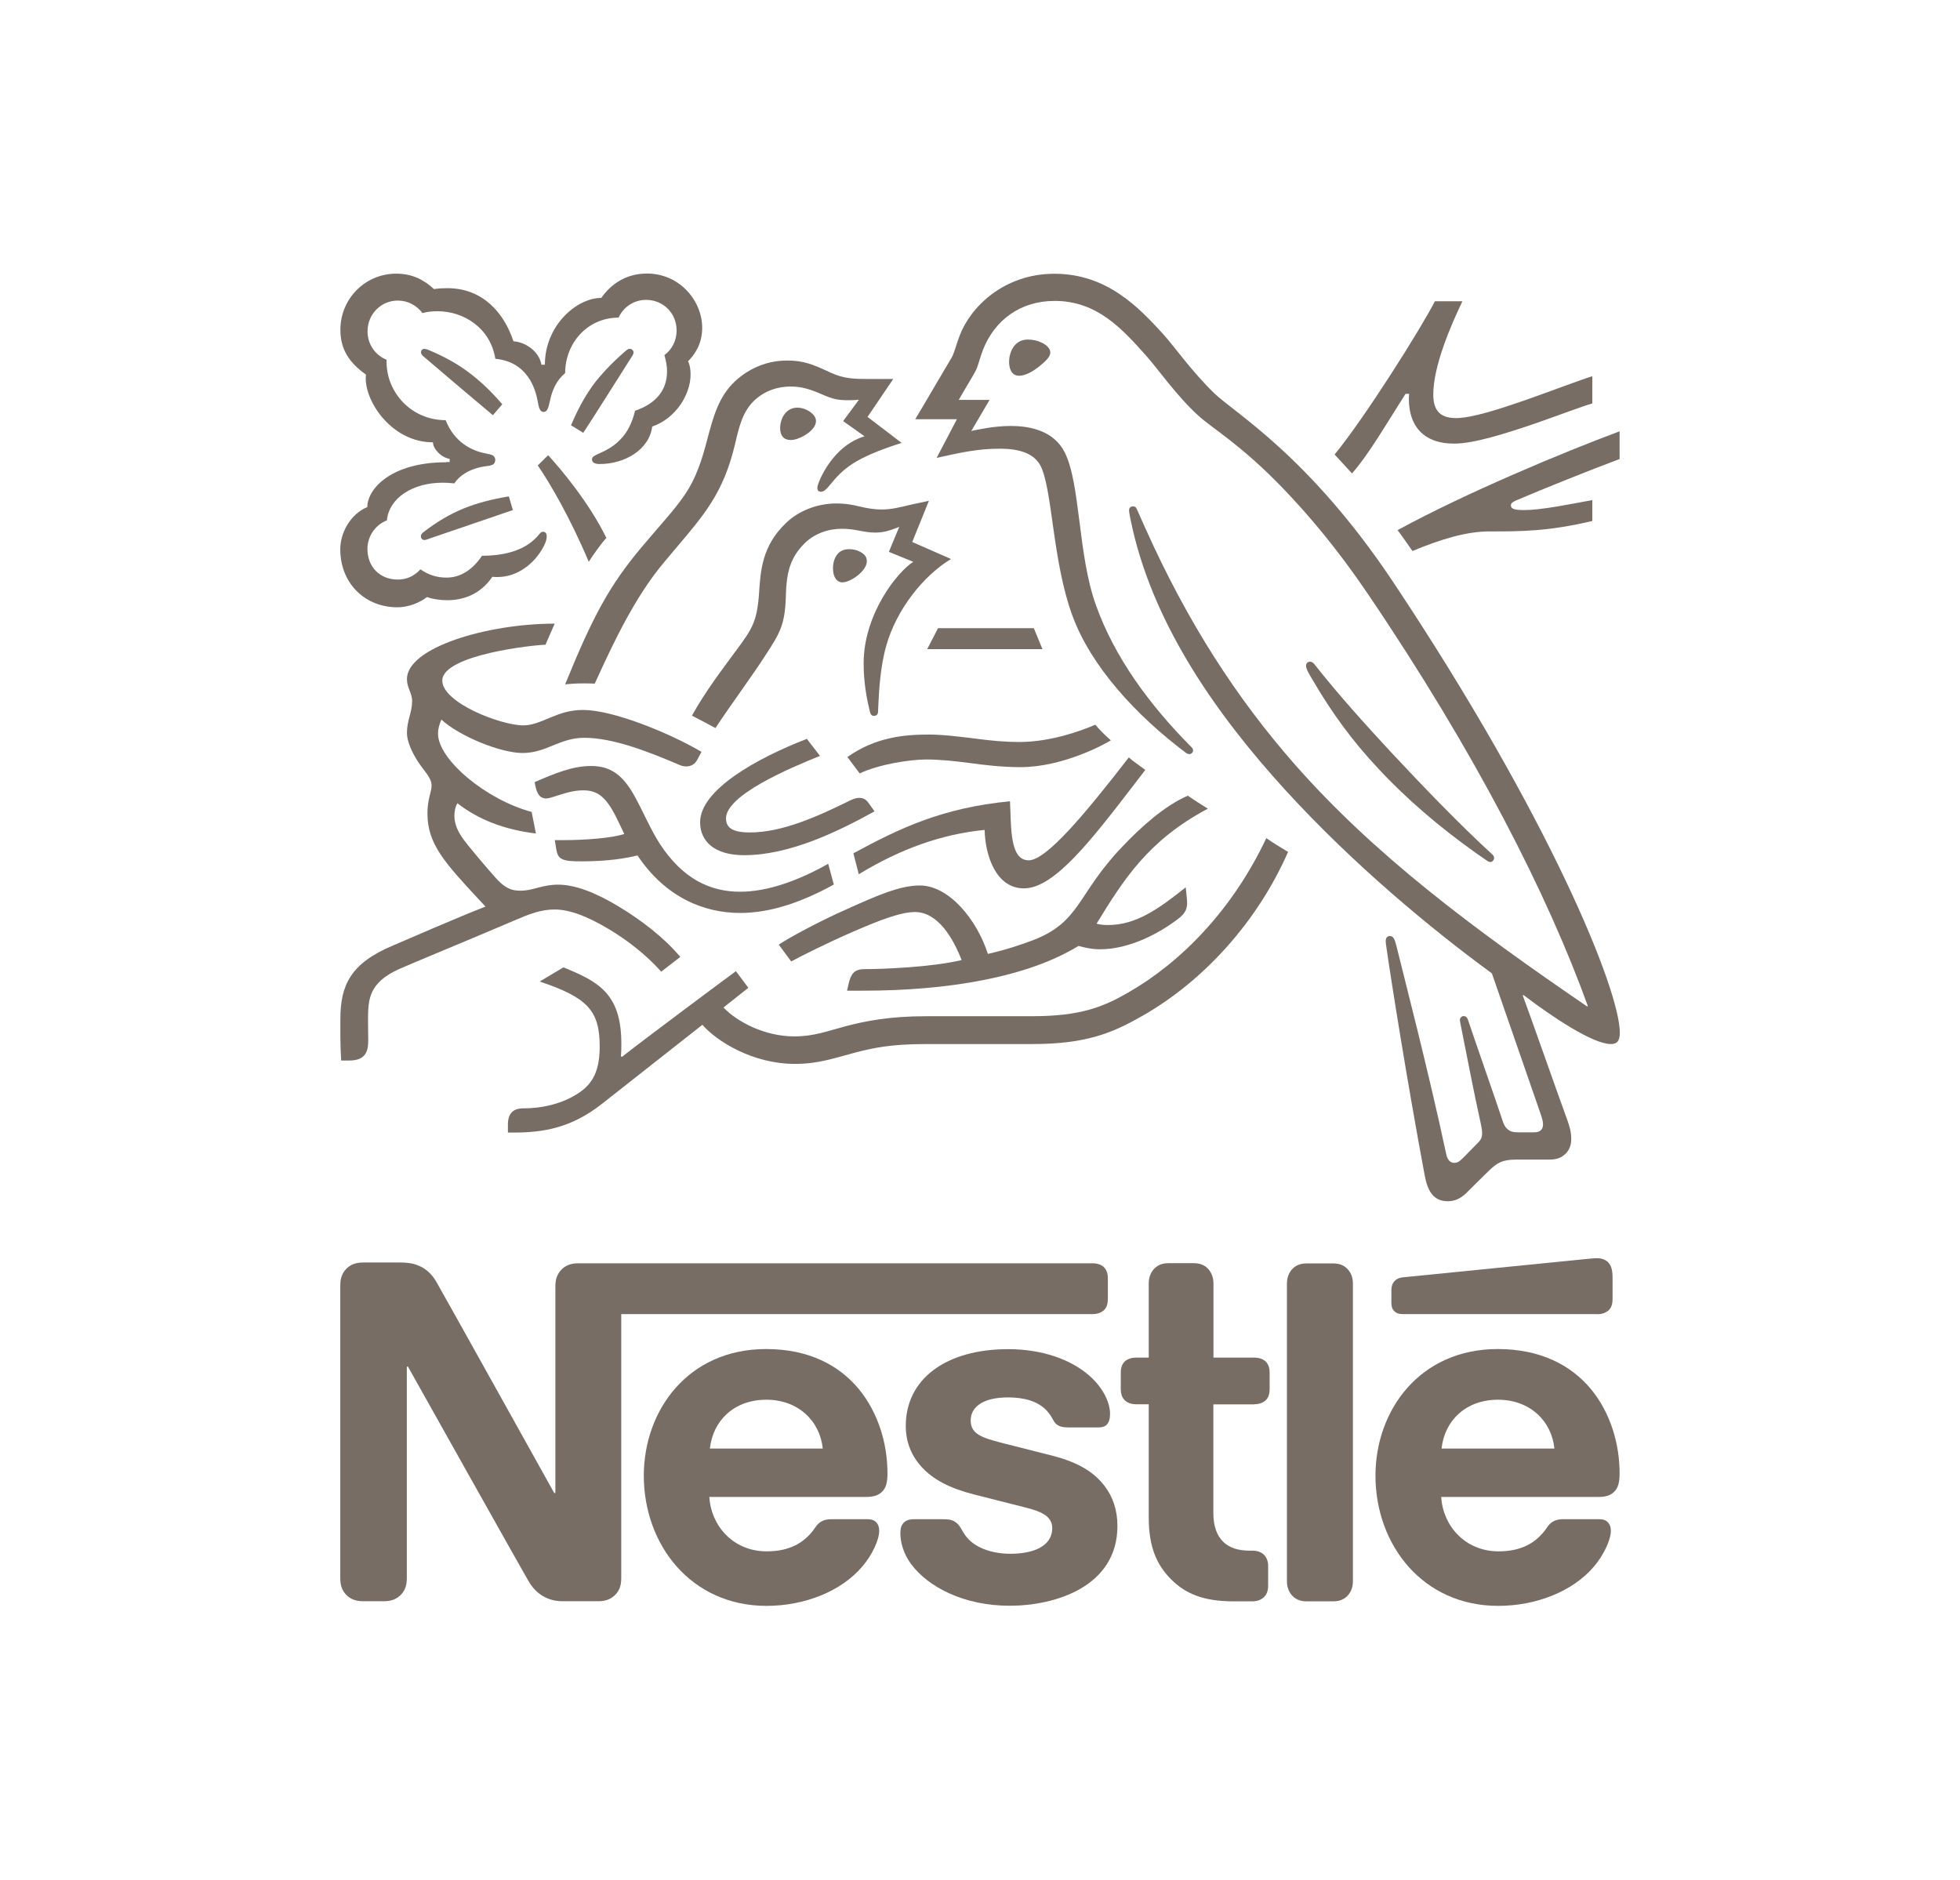 <?xml version="1.0" encoding="utf-8"?>
<svg xmlns="http://www.w3.org/2000/svg" width="122" height="117" viewBox="0 0 122 117" fill="none">
<path d="M75.181 50.337C74.787 50.099 74.228 49.73 73.934 49.528C72.486 50.163 71.053 51.442 69.834 52.727C67.024 55.673 67.275 57.37 64.315 58.518C63.57 58.8 62.659 59.11 61.491 59.377C60.803 57.24 59.075 55.117 57.248 55.117C55.986 55.117 54.524 55.781 52.84 56.532C50.861 57.406 49.048 58.41 48.475 58.8L49.249 59.847C49.837 59.522 51.535 58.67 53.241 57.933C54.718 57.298 56.051 56.771 56.947 56.771C58.395 56.771 59.334 58.424 59.857 59.76C57.957 60.215 54.84 60.323 53.901 60.323C53.463 60.323 53.306 60.395 53.155 60.526C53.012 60.656 52.904 60.879 52.833 61.19L52.725 61.666H53.736C58.982 61.666 63.95 60.836 67.132 58.879C67.584 59.002 67.971 59.089 68.479 59.089C70.307 59.089 72.185 58.085 73.368 57.168C73.791 56.843 73.891 56.547 73.891 56.222C73.891 56.063 73.877 55.926 73.862 55.781L73.805 55.233C72.121 56.576 70.716 57.579 68.974 57.579C68.666 57.579 68.436 57.55 68.257 57.493C69.942 54.749 71.461 52.315 75.181 50.337Z" fill="#776D65"/>
<path d="M64.034 53.55C62.837 53.55 62.952 51.499 62.866 49.875C58.652 50.286 56.014 51.543 53.118 53.117L53.455 54.417C56.078 52.828 58.609 51.925 61.289 51.658C61.318 53.211 61.977 55.297 63.733 55.297C65.618 55.297 67.905 52.33 70.586 48.842L71.288 47.925C70.922 47.643 70.514 47.383 70.263 47.145C67.511 50.705 65.124 53.55 64.034 53.55Z" fill="#776D65"/>
<path d="M54.875 31.714C54.481 31.714 54.03 31.656 53.499 31.526C53.091 31.425 52.661 31.339 52.037 31.339C50.926 31.339 49.736 31.765 48.919 32.559C47.428 33.989 47.342 35.527 47.249 36.899C47.127 38.726 46.79 39.181 45.808 40.509C45.006 41.599 43.909 43.029 43.07 44.546C43.336 44.676 44.224 45.152 44.532 45.318C45.5 43.852 46.848 42.04 47.729 40.661C48.532 39.419 48.855 38.877 48.912 37.209C48.926 36.928 48.926 36.653 48.955 36.386C49.027 35.52 49.249 34.646 50.066 33.837C50.668 33.223 51.542 32.913 52.41 32.913C53.248 32.913 53.743 33.151 54.474 33.151C54.997 33.151 55.37 33.021 55.707 32.898L55.972 32.797L55.327 34.35L56.846 34.971C55.879 35.577 53.757 38.199 53.757 41.296C53.757 42.416 53.929 43.448 54.166 44.365C54.194 44.466 54.252 44.56 54.402 44.56C54.546 44.56 54.646 44.473 54.653 44.322L54.667 43.997C54.711 43.051 54.782 41.549 55.162 40.206C55.793 37.938 57.492 35.816 59.197 34.797L56.782 33.736L57.821 31.172L56.682 31.418C55.986 31.584 55.477 31.714 54.875 31.714Z" fill="#776D65"/>
<path d="M63.978 21.136C63.068 21.136 62.81 22.024 62.81 22.522C62.81 22.919 62.946 23.389 63.44 23.389C63.842 23.389 64.351 23.092 64.745 22.76C65.125 22.45 65.376 22.197 65.376 21.937C65.376 21.699 65.153 21.468 64.817 21.316C64.58 21.201 64.286 21.136 63.978 21.136Z" fill="#776D65"/>
<path d="M64.35 39.101H58.387L57.713 40.408H64.888L64.35 39.101Z" fill="#776D65"/>
<path d="M50.087 27.1C50.467 26.876 50.79 26.551 50.79 26.212C50.79 26.053 50.725 25.901 50.568 25.757C50.302 25.504 49.937 25.374 49.629 25.374C48.926 25.374 48.56 26.038 48.56 26.652C48.56 27.122 48.783 27.389 49.22 27.389C49.478 27.389 49.793 27.273 50.087 27.1Z" fill="#776D65"/>
<path d="M91.824 53.066L92.512 53.543C92.613 53.615 92.684 53.658 92.763 53.658C92.906 53.658 93 53.514 93 53.406C93 53.334 92.971 53.261 92.892 53.189C90.835 51.304 88.635 49.015 86.57 46.806C84.958 45.066 83.302 43.231 81.84 41.376C81.739 41.246 81.653 41.188 81.546 41.188C81.381 41.188 81.295 41.303 81.295 41.433C81.295 41.628 81.431 41.874 81.79 42.466C82.858 44.293 84.176 46.134 85.803 47.853C87.552 49.737 89.624 51.499 91.824 53.066Z" fill="#776D65"/>
<path d="M81.323 99.677H82.993C83.43 99.677 83.724 99.518 83.932 99.266C84.104 99.056 84.212 98.782 84.212 98.421V79.899C84.212 79.531 84.104 79.264 83.932 79.054C83.724 78.802 83.43 78.643 82.993 78.643H81.323C80.886 78.643 80.592 78.802 80.384 79.054C80.219 79.264 80.105 79.538 80.105 79.899V98.421C80.105 98.789 80.219 99.056 80.384 99.266C80.592 99.518 80.886 99.677 81.323 99.677Z" fill="#776D65"/>
<path d="M53.663 34.422C53.426 34.256 53.133 34.184 52.86 34.184C52.273 34.184 52.029 34.538 51.914 34.906C51.864 35.079 51.85 35.245 51.85 35.389C51.85 35.895 52.072 36.249 52.437 36.249C52.946 36.249 53.957 35.541 53.957 34.935C53.957 34.747 53.878 34.559 53.663 34.422Z" fill="#776D65"/>
<path d="M34.534 52.301L34.634 52.907C34.677 53.16 34.77 53.377 34.985 53.471C35.243 53.601 35.602 53.615 36.239 53.615C37.838 53.615 39.006 53.42 39.68 53.247C41.407 55.832 43.78 56.828 46.074 56.828C48.023 56.828 50.001 56.106 51.901 55.059L51.55 53.767C49.7 54.814 47.772 55.507 46.074 55.507C44.174 55.507 42.49 54.684 41.085 52.546C40.497 51.644 40.031 50.51 39.472 49.506C38.798 48.315 38.067 47.679 36.791 47.679C35.623 47.679 34.483 48.163 33.279 48.683L33.33 48.95C33.43 49.391 33.595 49.701 34.003 49.701C34.182 49.701 34.369 49.615 34.469 49.593C35.143 49.384 35.637 49.196 36.318 49.196C37.372 49.196 37.874 49.817 38.59 51.348L38.856 51.911C38.125 52.164 36.411 52.294 35.136 52.294H34.534V52.301Z" fill="#776D65"/>
<path d="M100.46 92.868C100.704 92.644 100.812 92.312 100.812 91.713C100.812 89.857 100.238 87.936 99.027 86.463C97.787 84.975 95.88 83.972 93.228 83.972C88.354 83.972 85.616 87.806 85.616 91.85C85.616 96.16 88.555 99.959 93.257 99.959C95.608 99.959 97.909 99.063 99.228 97.496C99.801 96.818 100.267 95.872 100.267 95.287C100.267 95.085 100.224 94.918 100.109 94.789C99.994 94.644 99.83 94.565 99.536 94.565H97.278C96.826 94.565 96.518 94.731 96.296 95.077C95.636 96.052 94.683 96.565 93.278 96.565C91.171 96.565 89.809 94.947 89.709 93.178H99.514C99.944 93.178 100.252 93.077 100.46 92.868ZM89.73 90.167C89.917 88.427 91.236 87.127 93.243 87.127C95.207 87.127 96.576 88.427 96.755 90.167H89.73Z" fill="#776D65"/>
<path d="M89.322 18.738C88.441 20.464 84.957 25.995 83.072 28.291L84.155 29.468C85.165 28.335 86.276 26.414 87.487 24.515H87.71C87.71 24.616 87.695 24.724 87.695 24.825C87.695 26.421 88.513 27.613 90.519 27.613C91.752 27.613 93.695 26.992 95.522 26.371C97.042 25.844 98.425 25.309 99.113 25.114V23.417C98.325 23.663 96.727 24.277 95.071 24.861C93.329 25.468 91.616 26.024 90.62 26.024C89.523 26.024 89.215 25.418 89.215 24.551C89.215 22.767 90.326 20.211 91.028 18.753H89.322V18.738Z" fill="#776D65"/>
<path d="M75.589 24.486C74.17 23.114 73.088 21.554 72.407 20.803C70.873 19.121 68.895 17.041 65.633 17.041C62.487 17.041 60.408 19.107 59.734 20.89C59.534 21.403 59.383 22.024 59.24 22.248C58.932 22.753 57.541 25.15 56.968 26.096H59.562L58.301 28.501C59.778 28.176 60.831 27.93 62.236 27.93C63.483 27.93 64.386 28.234 64.781 29.021C65.512 30.494 65.512 34.949 66.744 38.3C67.891 41.455 70.708 44.538 73.869 46.9L74.012 46.943C74.17 46.943 74.263 46.828 74.263 46.719C74.263 46.633 74.235 46.575 74.163 46.51C71.525 43.852 69.375 40.906 68.221 37.679C67.081 34.538 67.268 30.126 66.271 28.154C65.612 26.855 64.207 26.515 62.917 26.515C61.878 26.515 60.91 26.732 60.458 26.826L61.598 24.89H59.677C60.086 24.168 60.509 23.504 60.716 23.107C60.896 22.767 60.967 22.341 61.19 21.764C61.921 19.908 63.533 18.731 65.641 18.731C68.278 18.731 69.826 20.442 71.353 22.154C72.056 22.941 73.21 24.602 74.543 25.829C75.453 26.674 77.195 27.627 79.876 30.414C81.424 32.025 83.216 34.126 85.115 36.928C91.896 46.929 96.354 55.745 98.834 62.62L98.791 62.648C91.666 57.782 85.502 53.182 80.535 47.514C77.008 43.484 73.948 38.812 71.281 32.855C71.102 32.458 70.945 32.09 70.773 31.714C70.708 31.555 70.636 31.519 70.522 31.519C70.378 31.519 70.278 31.62 70.278 31.758C70.278 31.916 70.35 32.256 70.5 32.934C71.919 39.101 75.854 44.639 80.055 49.232C84.241 53.803 88.971 57.738 92.863 60.59L95.895 69.335C95.967 69.544 96.046 69.775 96.046 69.985C96.046 70.136 96.003 70.266 95.909 70.353C95.823 70.433 95.709 70.483 95.458 70.483H94.548C94.153 70.483 94.003 70.425 93.859 70.31C93.716 70.194 93.616 70.028 93.551 69.826C93.286 69.003 91.68 64.41 91.372 63.472C91.315 63.306 91.215 63.248 91.107 63.248C90.971 63.248 90.871 63.363 90.871 63.486C90.871 63.602 90.914 63.732 90.985 64.121C91.394 66.216 91.867 68.57 92.068 69.458C92.154 69.869 92.254 70.252 92.254 70.534C92.254 70.786 92.197 70.931 91.989 71.14L91.043 72.101C90.82 72.324 90.691 72.382 90.512 72.382C90.29 72.382 90.104 72.231 90.018 71.833C88.95 66.808 87.337 60.583 86.914 58.858C86.814 58.475 86.742 58.265 86.52 58.265C86.319 58.265 86.255 58.41 86.255 58.576C86.255 58.706 86.283 58.858 86.298 58.973C86.549 60.757 87.573 67.255 88.684 73.184C88.878 74.202 89.258 74.772 90.132 74.772C90.527 74.772 90.906 74.613 91.258 74.274C91.831 73.696 92.003 73.537 92.691 72.859C93.186 72.382 93.523 72.18 94.361 72.18H96.44C96.927 72.18 97.2 72.05 97.436 71.826C97.658 71.617 97.802 71.321 97.802 70.895C97.802 70.454 97.694 70.1 97.537 69.66C97.006 68.216 95.293 63.334 94.784 61.962L94.827 61.934C96.583 63.277 99.142 64.988 100.267 64.988C100.619 64.988 100.826 64.836 100.826 64.28C100.826 61.674 96.526 50.965 86.713 36.22C81.474 28.378 76.879 25.728 75.589 24.486Z" fill="#776D65"/>
<path d="M94.369 31.151C96.053 30.429 99.078 29.216 100.812 28.573V26.847C97.314 28.147 91.179 30.71 86.993 32.999C87.108 33.137 87.832 34.176 87.918 34.299C89.688 33.563 91.272 33.079 92.706 33.079C94.713 33.079 96.361 33.079 99.114 32.429V31.129C97.573 31.411 95.924 31.75 94.863 31.75C94.233 31.75 94.046 31.664 94.046 31.454C94.046 31.339 94.132 31.252 94.369 31.151Z" fill="#776D65"/>
<path d="M54.115 23.591C53.161 23.591 52.531 23.576 51.699 23.194C50.574 22.666 50 22.442 49.004 22.442C47.786 22.442 46.675 22.883 45.757 23.728C44.703 24.71 44.381 26.01 44.001 27.439C43.707 28.544 43.356 29.757 42.568 30.877C41.908 31.822 41.428 32.292 39.923 34.075C37.944 36.437 36.905 38.35 35.178 42.596C35.457 42.567 35.866 42.538 36.317 42.538C36.54 42.538 36.726 42.538 37.02 42.553L37.228 42.098C38.195 40.004 39.507 37.173 41.335 35L41.965 34.249C43.85 32.025 45.012 30.71 45.743 27.685C45.994 26.609 46.209 25.649 46.925 24.955C47.571 24.334 48.388 24.06 49.212 24.06C49.914 24.06 50.438 24.233 51.19 24.558C51.878 24.854 52.129 24.912 52.86 24.912C53.111 24.912 53.297 24.898 53.462 24.883L52.48 26.212L53.813 27.158C52.144 27.656 51.255 29.281 50.961 30.032C50.904 30.191 50.875 30.284 50.875 30.386C50.875 30.501 50.932 30.609 51.097 30.609C51.283 30.609 51.419 30.472 51.656 30.191C52.473 29.201 53.118 28.523 56.121 27.569L54 25.952L55.598 23.591H54.115Z" fill="#776D65"/>
<path d="M27.767 28.775C24.326 28.775 22.864 30.443 22.864 31.562C21.839 31.988 21.18 33.129 21.18 34.191C21.18 36.299 22.706 37.801 24.735 37.801C25.409 37.801 26.097 37.534 26.577 37.166C26.928 37.289 27.38 37.361 27.838 37.361C28.806 37.361 29.888 37.022 30.648 35.902C30.763 35.917 30.856 35.917 30.971 35.917C32.203 35.917 33.272 35.093 33.838 34.018C33.981 33.75 34.031 33.541 34.031 33.382C34.031 33.223 33.959 33.1 33.809 33.1C33.615 33.1 33.587 33.288 33.228 33.606C32.447 34.328 31.236 34.595 30.003 34.595C29.401 35.483 28.655 35.953 27.795 35.953C27.165 35.953 26.67 35.779 26.168 35.44C25.76 35.895 25.258 36.075 24.764 36.075C23.652 36.075 22.871 35.296 22.871 34.162C22.871 33.375 23.373 32.66 24.083 32.393C24.212 30.992 25.695 30.046 27.552 30.046C27.788 30.046 28.025 30.061 28.283 30.089C28.562 29.634 29.236 29.158 30.197 29.028C30.39 28.999 30.548 28.985 30.662 28.927C30.777 28.869 30.827 28.754 30.827 28.631C30.827 28.515 30.784 28.421 30.677 28.349C30.576 28.291 30.412 28.263 30.211 28.219C29.322 28.053 28.268 27.497 27.738 26.154C25.616 26.154 24.061 24.443 24.061 22.522V22.392C23.359 22.11 22.878 21.432 22.878 20.623C22.878 19.561 23.71 18.709 24.764 18.709C25.394 18.709 25.946 19.02 26.297 19.489C26.591 19.402 26.928 19.374 27.251 19.374C28.828 19.374 30.512 20.377 30.834 22.334C32.856 22.522 33.336 24.241 33.465 24.963C33.529 25.331 33.594 25.641 33.831 25.641C34.081 25.641 34.139 25.36 34.225 24.977C34.375 24.255 34.641 23.677 35.178 23.222C35.178 21.374 36.554 19.771 38.504 19.771C38.798 19.121 39.443 18.666 40.217 18.666C41.27 18.666 42.116 19.482 42.116 20.572C42.116 21.208 41.822 21.764 41.356 22.103C41.457 22.471 41.521 22.796 41.521 23.107C41.521 24.298 40.819 25.129 39.529 25.569C39.357 26.291 39.056 26.941 38.547 27.425C37.708 28.248 36.848 28.248 36.848 28.587C36.848 28.768 36.977 28.884 37.321 28.884C38.884 28.884 40.41 28.003 40.597 26.551C42.088 26.038 42.984 24.529 42.984 23.323C42.984 23.013 42.955 22.746 42.826 22.486C43.234 22.089 43.708 21.41 43.708 20.406C43.708 19.532 43.328 18.637 42.654 17.987C42.066 17.41 41.235 17.027 40.267 17.027C38.862 17.027 37.952 17.792 37.429 18.543C35.895 18.543 33.916 20.255 33.916 22.703H33.702C33.558 21.858 32.691 21.287 31.96 21.244C31.372 19.46 30.039 17.937 27.846 17.937C27.595 17.937 27.287 17.951 27.014 17.994C26.369 17.402 25.652 17.034 24.656 17.034C22.749 17.034 21.187 18.579 21.187 20.529C21.187 21.749 21.739 22.58 22.778 23.316L22.764 23.547C22.764 25.1 24.448 27.533 26.95 27.533C26.95 27.93 27.437 28.465 27.989 28.566V28.761H27.767V28.775Z" fill="#776D65"/>
<path d="M62.881 96.716C62.221 96.716 61.533 96.587 60.974 96.305C60.58 96.11 60.243 95.828 59.999 95.446C59.792 95.121 59.72 94.882 59.397 94.695C59.204 94.579 58.96 94.565 58.638 94.565H56.896C56.516 94.565 56.337 94.68 56.208 94.832C56.079 94.991 56.043 95.215 56.043 95.438C56.043 96.002 56.236 96.709 56.702 97.345C57.77 98.789 59.999 99.951 62.852 99.951C65.662 99.951 69.554 98.775 69.554 94.984C69.554 94.001 69.274 93.171 68.751 92.492C68.092 91.633 67.146 91.041 65.547 90.622L62.358 89.813C61.039 89.474 60.422 89.236 60.422 88.412C60.422 87.618 61.125 86.983 62.752 86.983C63.705 86.983 64.58 87.199 65.139 87.791C65.605 88.29 65.519 88.543 65.884 88.737C66.106 88.853 66.364 88.853 66.751 88.853H68.335C68.586 88.853 68.773 88.81 68.909 88.658C69.023 88.528 69.095 88.333 69.095 88.008C69.095 87.272 68.622 86.326 67.776 85.604C66.651 84.629 64.881 83.979 62.752 83.979C58.903 83.979 56.38 85.82 56.38 88.759C56.38 89.806 56.76 90.651 57.376 91.323C58.093 92.102 59.118 92.637 60.609 93.019L63.827 93.835C64.709 94.059 65.497 94.334 65.497 95.114C65.49 96.305 64.228 96.716 62.881 96.716Z" fill="#776D65"/>
<path d="M33.473 28.97C34.218 30.061 35.465 32.169 36.648 34.971C36.856 34.617 37.486 33.75 37.745 33.483C36.662 31.274 34.892 29.172 34.118 28.335L33.473 28.97Z" fill="#776D65"/>
<path d="M53.513 48.142C54.724 47.564 56.674 47.275 57.642 47.275C58.53 47.275 59.441 47.376 60.279 47.485C61.233 47.614 62.343 47.752 63.512 47.752C66.157 47.752 68.737 46.336 69.146 46.084C68.823 45.802 68.415 45.405 68.178 45.109C67.339 45.477 65.404 46.185 63.476 46.185C62.516 46.185 61.72 46.105 60.831 45.99C59.742 45.853 58.695 45.723 57.814 45.723C56.337 45.723 54.517 45.867 52.746 47.123L53.513 48.142Z" fill="#776D65"/>
<path d="M51.04 47.051L50.222 45.99C47.076 47.21 43.578 49.174 43.578 51.182C43.578 52.33 44.424 53.232 46.316 53.232C49.097 53.232 52.065 51.817 54.437 50.503L54.1 50.033C53.907 49.745 53.735 49.665 53.469 49.665C53.297 49.665 53.118 49.73 52.961 49.802C50.925 50.806 48.717 51.817 46.667 51.817C45.485 51.817 45.191 51.449 45.191 50.936C45.198 49.499 49.097 47.831 51.04 47.051Z" fill="#776D65"/>
<path d="M78.076 87.409C78.37 87.409 78.599 87.322 78.764 87.178C78.951 87.012 79.029 86.781 79.029 86.441V85.466C79.029 85.127 78.943 84.903 78.764 84.73C78.599 84.593 78.37 84.506 78.076 84.506H75.532V79.892C75.532 79.524 75.417 79.257 75.252 79.04C75.044 78.787 74.743 78.628 74.313 78.628H72.722C72.285 78.628 71.998 78.787 71.783 79.04C71.618 79.249 71.503 79.524 71.503 79.892V84.506H70.715C70.421 84.506 70.192 84.593 70.027 84.73C69.841 84.903 69.762 85.127 69.762 85.466V86.441C69.762 86.781 69.848 87.012 70.027 87.178C70.192 87.322 70.421 87.409 70.715 87.409H71.503V94.471C71.503 96.283 71.998 97.417 72.908 98.32C73.747 99.157 74.844 99.677 76.757 99.677H77.954C78.248 99.677 78.47 99.591 78.642 99.446C78.829 99.28 78.936 99.049 78.936 98.717V97.482C78.936 97.143 78.822 96.912 78.642 96.745C78.47 96.601 78.248 96.522 77.954 96.522H77.789C77.03 96.522 76.514 96.327 76.155 95.987C75.74 95.59 75.525 94.984 75.525 94.189V87.416H78.076V87.409Z" fill="#776D65"/>
<path d="M99.421 81.805C99.715 81.805 99.937 81.719 100.109 81.582C100.296 81.415 100.374 81.184 100.374 80.845V79.531C100.374 79.018 100.274 78.765 100.109 78.585C99.959 78.419 99.701 78.318 99.421 78.318C99.192 78.318 98.97 78.347 98.59 78.383L87.38 79.502C87.057 79.531 86.906 79.632 86.792 79.755C86.663 79.899 86.606 80.08 86.606 80.332V81.069C86.606 81.35 86.663 81.481 86.763 81.589C86.885 81.733 87.071 81.798 87.322 81.798H99.421V81.805Z" fill="#776D65"/>
<path d="M78.821 52.171C76.714 56.641 73.51 59.897 70.227 61.782C68.672 62.677 67.267 63.255 64.228 63.255H57.669C55.326 63.255 53.849 63.566 52.702 63.861C51.469 64.186 50.681 64.511 49.434 64.511C47.578 64.511 45.864 63.587 45.033 62.713L46.581 61.486L45.807 60.453C45.356 60.778 39.865 64.865 38.711 65.79L38.647 65.746C38.675 65.465 38.675 65.212 38.675 64.959C38.675 61.847 37.242 61.096 35.07 60.215L33.593 61.096C36.582 62.1 37.328 62.908 37.328 65.154C37.328 66.938 36.697 67.645 35.787 68.18C34.848 68.736 33.679 68.988 32.654 68.988C32.217 68.988 32.024 69.075 31.866 69.227C31.694 69.393 31.615 69.653 31.615 70.007V70.498H31.966C33.844 70.498 35.593 70.201 37.5 68.685L43.721 63.789C44.603 64.807 46.839 66.223 49.477 66.223C50.968 66.223 51.921 65.862 53.297 65.501C54.365 65.234 55.405 64.988 57.677 64.988H64.264C67.64 64.988 69.267 64.28 71.059 63.262C74.965 61.053 78.291 57.319 80.176 53.03C79.674 52.727 79.215 52.445 78.821 52.171Z" fill="#776D65"/>
<path d="M21.237 66.013H21.746C22.8 66.013 22.921 65.378 22.921 64.771C22.921 64.36 22.907 63.898 22.907 63.385C22.921 62.208 22.964 61.161 24.849 60.316C25.609 59.977 29.329 58.446 32.096 57.262C32.913 56.908 33.673 56.612 34.511 56.612C35.45 56.612 36.533 57.023 37.88 57.825C39.02 58.504 40.217 59.421 41.156 60.482L42.346 59.565C41.321 58.345 39.901 57.262 38.482 56.41C37.063 55.557 35.802 55.066 34.734 55.066C34.268 55.066 33.888 55.153 33.565 55.233C33.185 55.334 32.834 55.442 32.383 55.442C31.867 55.442 31.429 55.312 30.799 54.583C30.562 54.316 29.043 52.575 28.72 52.063C28.562 51.824 28.283 51.34 28.283 50.777C28.283 50.539 28.326 50.25 28.469 49.997C29.774 51.016 31.393 51.644 33.358 51.882L33.092 50.539C30.268 49.788 27.265 47.282 27.265 45.672C27.265 45.333 27.351 45.094 27.473 44.791C28.57 45.809 31.143 46.871 32.526 46.871C33.286 46.871 33.902 46.618 34.49 46.373C35.049 46.149 35.615 45.925 36.375 45.925C38.174 45.925 40.389 46.798 42.346 47.636C42.46 47.679 42.582 47.708 42.711 47.708C43.019 47.708 43.263 47.564 43.414 47.268L43.664 46.798C41.514 45.542 38.088 44.192 36.303 44.192C35.493 44.192 34.898 44.401 34.339 44.632C33.709 44.885 33.164 45.152 32.583 45.152C31.164 45.152 27.53 43.737 27.53 42.365C27.53 40.747 33.315 40.134 33.952 40.134L34.526 38.819C30.326 38.819 25.33 40.307 25.33 42.271C25.33 42.834 25.652 43.116 25.652 43.643C25.652 44.351 25.33 44.834 25.33 45.621C25.33 46.149 25.638 46.813 26.003 47.391C26.398 48.004 26.864 48.394 26.864 48.907C26.864 49.29 26.606 49.737 26.606 50.633C26.606 52.539 27.688 53.702 29.795 55.976L30.218 56.431C28.476 57.11 25.229 58.525 24.47 58.85C21.846 59.948 21.187 61.298 21.187 63.421C21.18 64.244 21.18 65.176 21.237 66.013Z" fill="#776D65"/>
<path d="M39.435 21.937C39.435 21.822 39.335 21.713 39.199 21.713C39.069 21.713 39.005 21.8 38.876 21.901C38.338 22.37 37.865 22.832 37.356 23.417C36.64 24.226 36.038 25.295 35.543 26.472L36.303 26.941C36.826 26.161 38.496 23.504 39.349 22.161C39.413 22.067 39.435 21.995 39.435 21.937Z" fill="#776D65"/>
<path d="M21.18 98.226C21.18 98.695 21.294 98.962 21.488 99.201C21.724 99.482 22.061 99.67 22.599 99.67H23.903C24.441 99.67 24.771 99.482 25.014 99.201C25.208 98.962 25.323 98.688 25.323 98.226V85.069H25.394C25.394 85.069 32.641 98.002 32.935 98.478C33.343 99.157 34.031 99.67 35.013 99.67H37.249C37.78 99.67 38.117 99.482 38.361 99.201C38.561 98.962 38.669 98.688 38.669 98.226V81.798H68.006C68.3 81.798 68.522 81.712 68.694 81.574C68.88 81.408 68.959 81.177 68.959 80.838V79.589C68.959 79.249 68.873 79.025 68.694 78.859C68.529 78.715 68.3 78.635 68.006 78.635H35.988C35.458 78.635 35.121 78.816 34.877 79.105C34.684 79.35 34.569 79.61 34.569 80.08V92.933H34.497C34.497 92.933 27.516 80.397 27.179 79.82C26.942 79.408 26.677 79.126 26.319 78.91C25.968 78.715 25.602 78.585 24.9 78.585H22.599C22.061 78.585 21.724 78.773 21.488 79.054C21.294 79.293 21.18 79.567 21.18 80.029V98.226Z" fill="#776D65"/>
<path d="M54.89 92.868C55.133 92.644 55.241 92.312 55.241 91.713C55.241 89.857 54.667 87.936 53.456 86.463C52.223 84.975 50.338 83.972 47.686 83.972C42.812 83.972 40.074 87.806 40.074 91.85C40.074 96.16 43.013 99.959 47.715 99.959C50.066 99.959 52.367 99.063 53.685 97.496C54.266 96.818 54.725 95.872 54.725 95.287C54.725 95.085 54.682 94.918 54.567 94.789C54.453 94.644 54.288 94.565 53.994 94.565H51.729C51.284 94.565 50.969 94.731 50.747 95.077C50.087 96.052 49.127 96.565 47.722 96.565C45.615 96.565 44.253 94.947 44.153 93.178H53.929C54.366 93.178 54.675 93.077 54.89 92.868ZM44.188 90.167C44.375 88.427 45.694 87.127 47.701 87.127C49.664 87.127 51.033 88.427 51.213 90.167H44.188Z" fill="#776D65"/>
<path d="M26.197 33.389C26.197 33.49 26.269 33.613 26.419 33.613C26.52 33.613 26.606 33.57 26.785 33.505L31.924 31.75L31.673 30.898C29.58 31.252 28.068 31.794 26.334 33.144C26.24 33.23 26.197 33.288 26.197 33.389Z" fill="#776D65"/>
<path d="M29.316 23.287C28.535 22.674 27.646 22.183 26.607 21.756L26.427 21.713C26.27 21.713 26.205 21.829 26.205 21.923C26.205 22.009 26.234 22.081 26.363 22.19C27.581 23.237 29.947 25.23 30.678 25.843L31.265 25.165C30.62 24.414 29.975 23.793 29.316 23.287Z" fill="#776D65"/>
</svg>